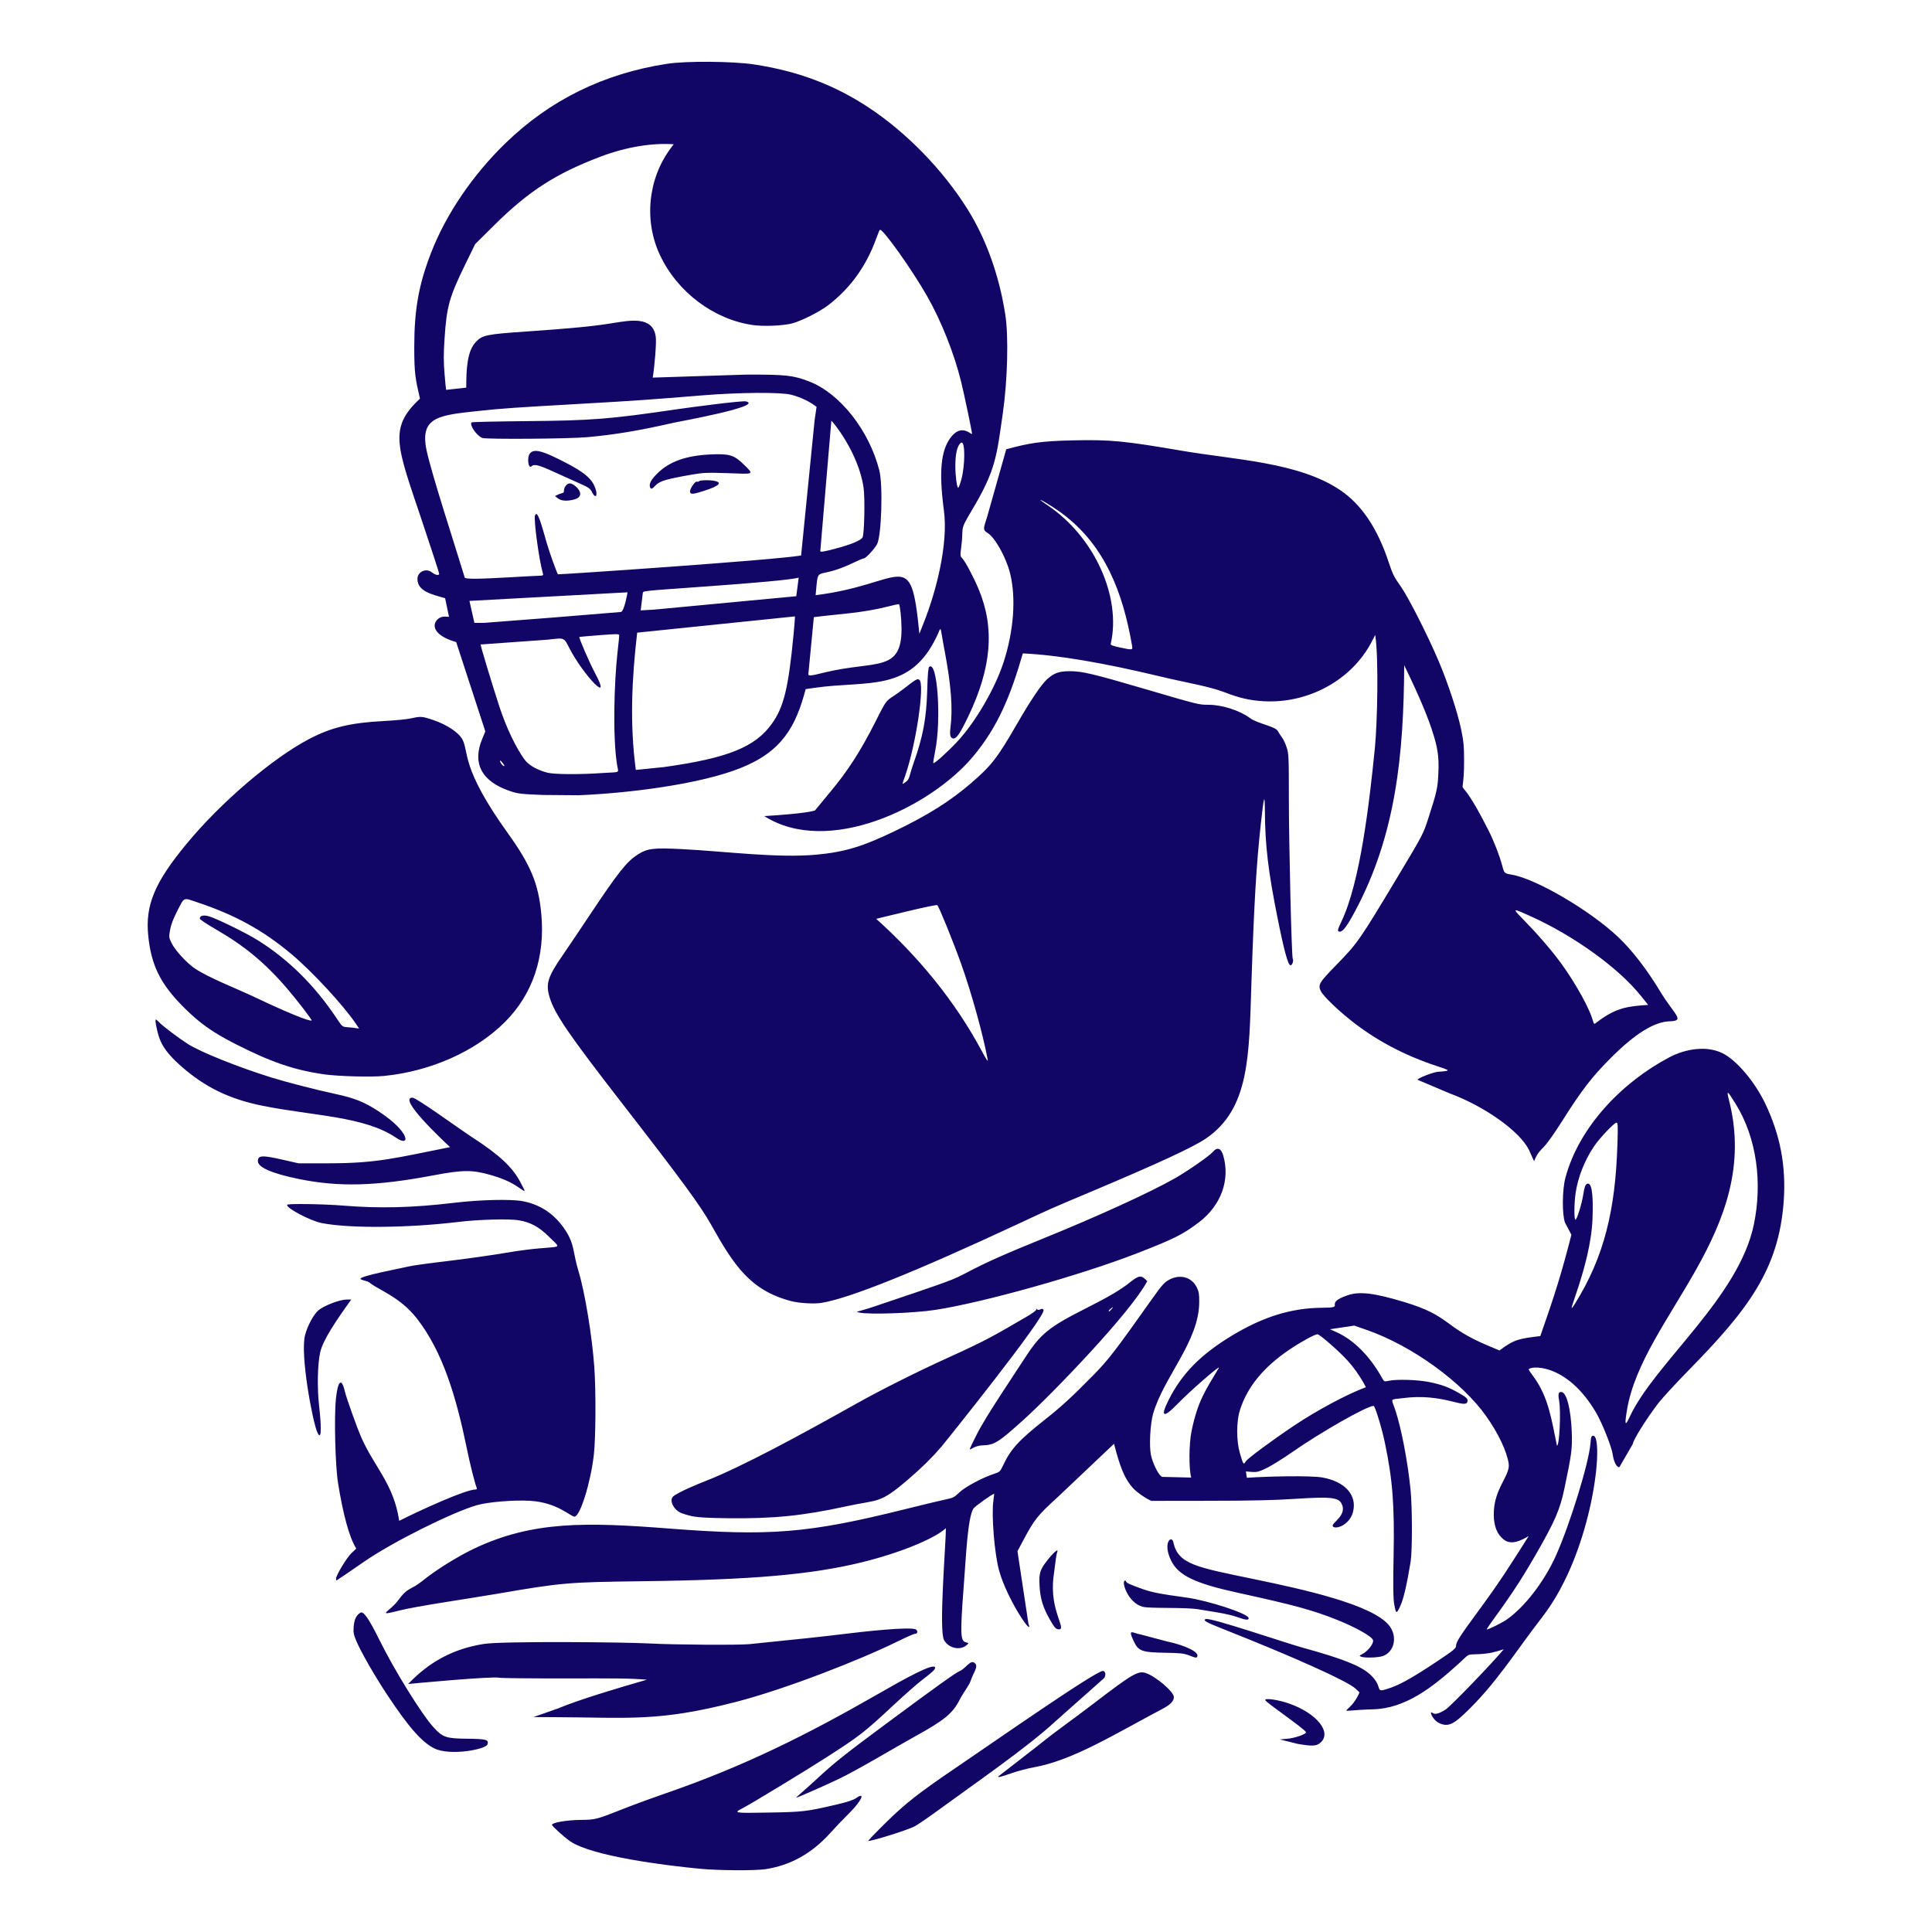 <?xml version="1.0" encoding="utf-8"?>
<!-- Generator: Adobe Illustrator 22.1.0, SVG Export Plug-In . SVG Version: 6.00 Build 0)  -->
<svg version="1.1" xmlns="http://www.w3.org/2000/svg" xmlns:xlink="http://www.w3.org/1999/xlink" x="0px" y="0px"
	 viewBox="22.366 337.079 100 100" enable-background="new 22.366 337.079 100 100" xml:space="preserve">
<g id="background">
	<path fill-rule="evenodd" clip-rule="evenodd" fill="#110566" d="M58.6,433.806c-1.806-0.172-5.594-0.646-6.73-1.428
		c-0.293-0.201-0.933-0.781-0.933-0.845c0-0.116,0.733-0.245,1.461-0.256c0.838-0.013,0.756,0.009,2.555-0.698
		c0.402-0.157,1.249-0.465,1.883-0.684c4.047-1.397,7.291-3.021,10.953-5.121c1.282-0.735,2.978-1.694,2.978-1.369
		c0,0.093-0.138,0.221-0.693,0.645c-0.241,0.185-0.886,0.752-1.433,1.262c-1.559,1.452-1.743,1.595-3.492,2.722
		c-1.097,0.706-3.966,2.447-4.364,2.648c-0.473,0.238-0.415,0.247,1.365,0.215c1.796-0.032,1.929-0.048,3.473-0.405
		c0.592-0.137,0.903-0.239,1.054-0.344c0.516-0.357,0.278,0.153-0.371,0.795c-0.281,0.278-0.72,0.737-0.974,1.02
		c-0.95,1.055-2.072,1.678-3.362,1.866C61.42,433.909,59.552,433.897,58.6,433.806L58.6,433.806z M68.233,431.403
		c1.01-0.993,1.683-1.519,3.657-2.859c2.011-1.365,7.268-5.037,7.572-4.978c0.124,0.024,0.154,0.194,0.063,0.362l-2.534,2.25
		c-1.441,1.338-4.146,3.196-6.055,4.592c-0.54,0.395-1.097,0.775-1.236,0.845c-0.389,0.195-2.084,0.729-2.393,0.755
		C67.272,432.371,67.689,431.937,68.233,431.403L68.233,431.403z M63.83,429.888c0.154-0.131,0.569-0.504,0.92-0.828
		c0.847-0.781,1.379-1.202,3.525-2.792c2.555-1.893,3.539-2.598,3.745-2.684c0.363-0.153,0.576-0.649,0.815-0.411
		c0.182,0.181-0.093,0.488-0.22,0.883c-0.085,0.263-0.402,0.652-0.572,0.991c-0.357,0.71-0.789,1.067-2.314,1.908
		c-0.989,0.544-2.946,1.723-3.954,2.205c-0.699,0.335-2.129,0.963-2.197,0.966C63.561,430.126,63.675,430.019,63.83,429.888
		L63.83,429.888z M74.056,429.013l1.963-1.524c1.316-1.052,1.638-1.228,3.01-2.279c1.936-1.482,2.252-1.667,2.641-1.535
		c0.528,0.177,1.455,0.972,1.455,1.245c0,0.205-0.178,0.391-0.572,0.6c-2.525,1.335-4.663,2.676-6.674,3.034
		c-0.325,0.058-0.843,0.195-1.152,0.304C74.175,429.054,73.949,429.107,74.056,429.013L74.056,429.013z M44.851,427.578
		c-0.642-0.315-1.331-1.096-2.439-2.77c-0.654-0.987-1.364-2.225-1.602-2.791c-0.143-0.34-0.162-0.443-0.136-0.754
		c0.028-0.363,0.134-0.581,0.342-0.708c0.164-0.1,0.43,0.281,0.985,1.4c0.783,1.585,2.192,3.859,2.809,4.534
		c0.471,0.516,0.648,0.575,1.739,0.586c0.99,0.01,1.127,0.048,1.049,0.293C47.515,427.627,45.666,427.977,44.851,427.578
		L44.851,427.578z M89.532,427.341l-0.927-0.23l0.364-0.031c0.417-0.035,1.027-0.245,0.995-0.343
		c-0.055-0.166-2.065-1.529-2.108-1.659c-0.041-0.123,0.656-0.025,1.222,0.172c1.455,0.507,2.252,1.51,1.623,2.039
		C90.497,427.46,90.282,427.47,89.532,427.341L89.532,427.341z M96.832,426.251c-0.339-0.174-0.514-0.676-0.309-0.507
		c0.112,0.092,0.33,0.034,0.66-0.176c0.308-0.197,2.499-2.493,3.02-3.125c-0.451,0.142-0.69,0.221-1.264,0.253
		c-0.707,0.04-0.451-0.069-1.068,0.49c-1.387,1.259-2.771,2.322-4.437,2.367c-2.227,0.06-1.206,0.36-0.7-0.879l-0.212-0.197
		c-0.414-0.386-3.185-1.632-6.869-3.089c-0.867-0.342-1.043-0.443-0.881-0.506c0.249-0.096,4.091,1.223,4.982,1.469
		c2.075,0.572,3.004,0.936,3.5,1.372c0.823,0.725,0.12,1.058,1.125,0.703c0.511-0.18,1.212-0.581,2.383-1.363
		c0.851-0.569,0.969-0.665,0.969-0.797c0-0.196,0.194-0.496,1.183-1.842c1.115-1.516,1.609-2.308,2.579-3.84
		c-0.37,0.217-0.875,0.49-1.273,0.196c-0.359-0.266-0.533-0.692-0.537-1.313c-0.007-1.349,0.866-2.002,0.772-2.634
		c-0.095-0.634-0.54-1.571-1.162-2.45c-1.256-1.777-3.847-3.649-6.175-4.463l-0.653-0.228l-1.256,0.188l0.345,0.157
		c0.899,0.408,1.735,1.255,2.365,2.396c0.088,0.159,0.106,0.165,0.309,0.119c0.401-0.093,1.508-0.061,2.105,0.06
		c0.659,0.134,1.001,0.261,1.55,0.572c0.409,0.232,0.487,0.316,0.432,0.462c-0.139,0.364-1.283-0.477-3.364-0.197
		c-0.66,0.089-0.584-0.038-0.366,0.612c0.315,0.942,0.648,2.684,0.792,4.139c0.091,0.936,0.093,3.146,0.003,3.708
		c-0.182,1.124-0.361,1.906-0.513,2.246c-0.216,0.482-0.242,0.489-0.336-0.039c-0.056-0.311-0.064-0.878-0.034-2.429
		c0.053-2.716-0.045-3.998-0.455-5.956c-0.156-0.746-0.505-1.883-0.577-1.883c-0.344,0-2.734,1.359-4.245,2.414
		c-0.433,0.302-1,0.657-1.261,0.787c-0.565,0.283-0.573,0.23-1.105,0.193l0.048,0.328c1.044-0.074,3.298-0.126,3.918-0.014
		c1.18,0.214,1.807,0.929,1.573,1.798c-0.184,0.681-0.926,0.912-1.042,0.725c-0.102-0.163,0.773-0.555,0.454-1.173
		c-0.166-0.322-0.585-0.365-2.408-0.245c-1.075,0.07-2.269,0.098-4.447,0.1l-2.977,0.004c-0.179-0.043-0.738-0.424-0.932-0.629
		c-0.501-0.531-0.729-1.236-1.013-2.327l-2.916,2.762c-1.028,0.934-1.204,1.152-1.762,2.198l-0.32,0.6l0.565,3.739
		c0.309,0.809-1.088-1.187-1.519-2.748c-0.237-0.859-0.4-2.874-0.292-3.61c0.028-0.193,0.044-0.351,0.035-0.351
		c-0.083,0-0.994,0.65-1.068,0.763c-0.306,0.466-0.392,2.633-0.478,3.675c-0.065,0.788-0.129,1.774-0.142,2.191
		c-0.026,0.828,0.018,1.01,0.254,1.066c0.131,0.03,0.131,0.031,0.02,0.132c-0.336,0.303-0.943,0.17-1.176-0.257
		c-0.279-0.51,0.097-4.99,0.097-5.791c-0.613,0.568-2.474,1.306-4.34,1.763c-2.637,0.645-5.698,0.911-11.305,0.982
		c-3.95,0.05-4.207,0.072-7.556,0.646c-1.525,0.261-4.203,0.645-5.077,0.869c-1.291,0.331-0.5,0.05-0.093-0.501
		c0.57-0.772,0.608-0.487,1.31-1.057c0.648-0.529,1.802-1.246,2.64-1.644c3.032-1.438,5.793-1.373,10.124-1.037
		c5.182,0.403,7.178,0.24,12.105-0.984c1.035-0.257,2.042-0.499,2.24-0.538c0.311-0.06,0.397-0.107,0.646-0.348
		c0.295-0.286,1.205-0.772,1.816-0.969c0.276-0.089,0.301-0.113,0.458-0.449c0.387-0.826,0.817-1.295,2.171-2.362
		c0.822-0.648,1.405-1.184,2.475-2.273c0.8-0.814,1.109-1.216,3.17-4.121c0.389-0.547,0.53-0.702,0.759-0.829
		c0.564-0.315,1.177-0.151,1.441,0.387c0.11,0.223,0.131,0.35,0.128,0.773c-0.015,2.025-1.835,3.866-2.384,5.758
		c-0.153,0.528-0.214,1.672-0.115,2.15c0.094,0.451,0.42,1.086,0.58,1.129l1.504,0.036c-0.128-0.462-0.119-1.752,0.019-2.415
		c0.332-1.587,0.73-2.112,1.411-3.26c0.129-0.217-1.506,1.207-2.145,1.869c-0.724,0.749-0.898,0.674-0.46-0.199
		c0.691-1.378,1.669-2.37,3.307-3.357c1.611-0.97,3.069-1.418,4.648-1.427c1.329-0.008-0.02-0.188,1.307-0.644
		c0.617-0.213,1.356-0.127,2.916,0.34c2.475,0.742,1.982,1.268,4.376,2.272l0.578,0.242c0.784-0.596,1.048-0.611,2.113-0.746
		c0.731-2.089,1.083-3.181,1.609-5.243l-0.335-0.635c-0.155-0.448-0.14-1.703,0.026-2.322c0.714-2.656,2.961-4.954,5.374-6.225
		c0.842-0.444,1.941-0.624,2.764-0.21c0.729,0.366,1.663,1.471,2.207,2.61c0.775,1.626,1.08,3.233,0.953,5.037
		c-0.25,3.546-1.872,5.647-4.887,8.723c-0.667,0.68-1.378,1.451-1.582,1.713c-0.613,0.793-1.339,1.947-1.339,2.132l-0.694,1.2
		c-0.127,0.048-0.298-0.266-0.345-0.636c-0.049-0.382-0.543-1.631-0.861-2.174c-1.556-2.659-3.493-2.426-3.493-2.233
		c0,0.014,0.116,0.182,0.257,0.374c0.77,1.047,0.932,2.24,1.205,3.557c0.127,0.079,0.217-1.776,0.113-2.324
		c-0.065-0.346-0.029-0.469,0.132-0.446c0.261,0.038,0.477,0.891,0.523,2.067c0.033,0.853-0.005,1.144-0.379,2.921
		c-0.231,1.102-0.491,1.701-1.484,3.427c-0.901,1.565-1.448,2.326-2.375,3.609c-0.106,0.147-0.177,0.267-0.158,0.267
		c0.089,0,0.784-0.346,1.015-0.505c0.927-0.638,1.96-1.976,2.56-3.315c0.729-1.626,1.7-4.774,1.786-5.786
		c0.031-0.371,0.049-0.422,0.147-0.422c0.572,0,0.032,5.937-2.638,9.382c-1.415,1.826-2.408,3.483-4.052,5.028
		C97.542,426.371,97.258,426.468,96.832,426.251L96.832,426.251z M86.85,412.717c0.084-0.142,1.345-1.077,2.483-1.839
		c1.211-0.813,2.77-1.64,3.731-1.998c-0.277-0.536-0.653-1.088-1.135-1.575c-0.525-0.529-1.273-1.164-1.372-1.164
		c-0.138,0-0.832,0.378-1.428,0.779c-1.363,0.915-2.206,1.944-2.587,3.155c-0.185,0.588-0.186,1.572-0.002,2.212
		C86.716,412.892,86.733,412.916,86.85,412.717L86.85,412.717L86.85,412.717z M106.719,410.415c1.276-2.759,5.641-6.155,6.427-9.958
		c0.441-2.132,0.171-4.462-0.965-6.278c-0.432-0.69-0.46-0.7-0.311-0.107c1.693,6.726-4.489,11.181-5.291,15.982
		C106.447,410.843,106.481,410.931,106.719,410.415L106.719,410.415z M103.872,404.582c1.535-2.454,2.104-4.881,2.211-8.258
		c0.032-0.997,0.026-1.137-0.049-1.137c-0.114,0-0.867,0.793-1.151,1.212c-0.5,0.736-0.852,1.631-0.967,2.459
		c-0.073,0.527-0.08,1.309-0.011,1.351c0.07,0.044,0.337-0.81,0.417-1.338c0.049-0.317,0.096-0.462,0.169-0.506
		c0.252-0.154,0.356,0.47,0.302,1.818C104.69,402.685,103.25,405.574,103.872,404.582L103.872,404.582z M51.061,425.959
		l-1.084-0.005l1.269-0.445c1.084-0.456,3.169-1.079,4.603-1.489c-0.94-0.078-1.771-0.069-4.154-0.066
		c-1.823,0.003-3.383-0.013-3.465-0.034c-0.366-0.093-4.562,0.303-4.736,0.322c1.082-1.143,2.331-1.821,3.909-2.072
		c0.973-0.155,7.322-0.095,8.589-0.025c1.235,0.068,4.612,0.09,5.168,0.034c2.52-0.253,3.858-0.398,5-0.538
		c0.613-0.076,3.433-0.406,3.631-0.208c0.101,0.101,0.06,0.213-0.075,0.213c-0.049,0-0.449,0.177-0.889,0.393
		c-1.964,0.966-5.824,2.477-8.404,3.14C56.419,426.207,54.963,425.976,51.061,425.959L51.061,425.959z M92.816,422.829
		c-0.103-0.04-0.099-0.05,0.057-0.131c0.312-0.164,0.62-0.571,0.556-0.738c-0.074-0.192-0.921-0.665-1.859-1.039
		c-1.278-0.508-2.199-0.759-5.158-1.407c-2.209-0.484-3.053-0.892-3.43-1.661c-0.454-0.929,0.03-1.35,0.118-0.941
		c0.245,1.139,1.203,1.287,4.154,1.898c2.59,0.536,6.198,1.329,7.031,2.427c0.425,0.561,0.252,1.348-0.345,1.559
		C93.699,422.881,93.002,422.902,92.816,422.829L92.816,422.829z M83.912,422.761c-0.26-0.101-0.449-0.122-1.18-0.134
		c-1.281-0.021-1.441-0.079-1.694-0.62c-0.313-0.668-0.038-0.398,0.341-0.335l1.393,0.368c0.991,0.212,1.695,0.569,1.559,0.789
		C84.287,422.9,84.262,422.897,83.912,422.761L83.912,422.761z M76.711,420.914c-0.361-0.629-0.5-1.083-0.537-1.746
		c-0.036-0.669,0.014-0.831,0.413-1.342c0.315-0.402,0.588-0.627,0.502-0.414c-0.042,0.103-0.081,0.364-0.196,1.312
		c-0.213,1.753,0.748,2.746,0.247,2.687C77.01,421.395,76.939,421.313,76.711,420.914L76.711,420.914z M86.4,420.776
		c-0.504-0.181-1.423-0.297-1.977-0.396c-0.683-0.121-2.544-0.034-2.914-0.135c-0.784-0.215-1.121-1.352-0.911-1.352
		c0.03,0,0.056,0.021,0.056,0.047c0,0.062,0.201,0.155,0.828,0.379c0.508,0.181,0.923,0.262,2.286,0.447
		c1.119,0.152,3.18,0.826,3.224,1.054C87.018,420.954,86.859,420.942,86.4,420.776L86.4,420.776z M39.759,418.791
		c0-0.176,0.559-1.099,0.808-1.331l0.24-0.225c-0.375-0.606-0.683-1.786-0.942-3.378c-0.145-0.894-0.21-3.41-0.112-4.369
		c0.095-0.94,0.288-1.121,0.453-0.425c0.092,0.39,0.665,1.988,0.886,2.475c0.699,1.539,1.651,2.364,1.937,4.258
		c1.148-0.576,3.44-1.621,3.955-1.621c0.06,0,0.078-0.031,0.054-0.092c-0.109-0.284-0.334-1.181-0.511-2.043
		c-0.542-2.63-1.233-4.989-2.587-6.721c-0.879-1.124-2.015-1.49-2.439-1.848c-0.119-0.1-0.434-0.124-0.476-0.194
		c-0.09-0.146,2.141-0.559,2.499-0.648c0.17-0.043,1.08-0.169,2.022-0.28c0.943-0.112,2.308-0.305,3.034-0.429
		c2.858-0.49,3.017-0.017,2.204-0.825c-0.518-0.516-0.972-0.761-1.589-0.858c-0.513-0.081-2.072-0.036-3.115,0.09
		c-2.622,0.316-5.662,0.339-7.078,0.054c-0.603-0.122-1.894-0.815-1.766-0.946c0.064-0.066,1.903-0.036,2.918,0.047
		c1.867,0.152,3.558,0.109,5.701-0.145c1.376-0.163,2.957-0.2,3.567-0.085c0.915,0.173,1.648,0.666,2.188,1.475
		c0.515,0.77,0.4,1.177,0.701,2.156c0.323,1.051,0.702,3.345,0.816,4.954c0.089,1.241,0.075,3.704-0.026,4.562
		c-0.168,1.442-0.714,3.18-0.997,3.18c-0.221,0-0.862-0.729-2.301-0.819c-0.821-0.051-2.183,0.061-2.758,0.228
		c-1.299,0.377-4.387,1.923-5.81,2.908c-0.59,0.41-1.437,0.985-1.46,0.993L39.759,418.791L39.759,418.791z M58.192,415.557
		c-0.228-0.048-0.506-0.133-0.617-0.187c-0.262-0.128-0.469-0.434-0.447-0.66c0.015-0.15,0.07-0.198,0.466-0.408
		c0.247-0.13,0.815-0.379,1.264-0.554c1.934-0.756,4.999-2.426,7.893-4.049c1.178-0.661,3.144-1.647,4.619-2.315
		c2.189-0.992,2.46-1.186,4.064-2.112c0.4-0.23,0.586-0.369,0.572-0.425c-0.045-0.171,0.005,0.112,0.197,0.009
		c0.086-0.046,0.129-0.042,0.175,0.014c0.214,0.258-5.171,6.959-5.279,7.084c-0.501,0.582-0.991,1.065-1.709,1.684
		c-1.518,1.31-1.53,1.036-3.229,1.409c-2.237,0.489-3.774,0.644-6.123,0.615C59.01,415.65,58.489,415.62,58.192,415.557
		L58.192,415.557z M72.565,412.067c0-0.016,0.161-0.351,0.359-0.745c0.474-0.944,1.866-2.987,2.445-3.886
		c0.859-1.333,1.257-1.658,3.292-2.683c1.134-0.571,1.757-0.944,2.255-1.349c0.49-0.398,0.585-0.249,0.833-0.014
		c-0.862,1.626-4.886,5.803-6.373,7.148c-1.337,1.209-1.538,1.335-2.161,1.354C72.757,411.906,72.565,412.19,72.565,412.067
		L72.565,412.067z M79.9,404.841c0.225-0.252-0.145,0.045-0.145,0.078C79.755,404.986,79.786,404.97,79.9,404.841L79.9,404.841z
		 M38.778,411.183c-0.241-0.576-0.884-3.989-0.621-5.002c0.125-0.482,0.442-1.068,0.694-1.283c0.278-0.237,1.104-0.554,1.443-0.554
		h0.252c-0.778,1.082-1.456,2.078-1.604,2.719c-0.14,0.607-0.166,1.828-0.059,2.779C39.028,411.151,38.987,411.683,38.778,411.183
		L38.778,411.183z M66.863,405.02c-0.294-0.061-0.145-0.013,0.73-0.308c4.11-1.386,4.048-1.363,4.868-1.793
		c0.981-0.514,1.912-0.928,3.879-1.727c2.819-1.144,5.531-2.382,6.813-3.109c0.705-0.4,1.808-1.168,2-1.393
		c0.219-0.256,0.417-0.174,0.523,0.182c0.378,1.275-0.108,2.609-1.268,3.484c-0.827,0.624-1.279,0.849-3.164,1.583
		c-2.926,1.139-7.996,2.563-10.476,2.941C69.674,405.047,67.388,405.129,66.863,405.02L66.863,405.02z M63.324,404.426
		c-2.117-0.555-2.955-1.823-4.152-3.958c-0.551-0.985-1.501-2.278-4.606-6.281c-2.756-3.552-3.488-4.621-3.75-5.48
		c-0.215-0.705-0.104-1.061,0.685-2.2c0.214-0.309,0.858-1.266,1.432-2.128c1.434-2.153,1.87-2.7,2.438-3.066
		c0.501-0.321,0.814-0.36,2.277-0.285c2.273,0.115,4.93,0.476,6.976,0.288c1.462-0.135,2.388-0.416,4.098-1.24
		c1.68-0.81,2.817-1.525,3.888-2.446c1.072-0.921,1.379-1.316,2.4-3.088c0.684-1.189,1.254-2.036,1.553-2.305
		c0.358-0.324,0.62-0.417,1.17-0.418c0.637-0.001,1.219,0.136,3.889,0.92c2.805,0.823,2.794,0.819,3.304,0.819
		c0.69,0,1.602,0.292,2.129,0.681c0.413,0.306,1.321,0.428,1.455,0.682c0.156,0.295,0.289,0.348,0.453,0.845
		c0.107,0.327,0.114,0.486,0.114,2.568c0,2.402,0.141,8.275,0.201,8.372c0.058,0.094-0.023,0.335-0.113,0.335
		c-0.128,0-0.329-0.731-0.672-2.441c-0.487-2.438-0.643-3.74-0.656-5.51c-0.007-0.993-0.047-0.87-0.216,0.677
		c-0.226,2.056-0.348,4.128-0.482,8.201c-0.124,3.768-0.088,6.501-2.363,8.045c-0.658,0.447-2.473,1.287-5.922,2.741
		c-2.22,0.936-1.978,0.829-3.904,1.727c-5.237,2.441-8.615,3.796-10.056,4.033C64.517,404.578,63.736,404.534,63.324,404.426
		L63.324,404.426z M73.49,391.928c-0.242-1.307-0.847-3.484-1.377-4.966c-0.411-1.15-1.137-2.937-1.232-3.031
		c-0.064-0.064-2.897,0.644-3.163,0.707c2.129,1.91,4.058,4.211,5.464,6.842C73.42,391.926,73.515,392.064,73.49,391.928
		L73.49,391.928z M49.187,398.523c-0.387-0.262-0.8-0.445-1.395-0.618c-0.972-0.283-1.458-0.281-3.005,0.012
		c-2.954,0.558-4.874,0.611-6.945,0.188c-1.382-0.281-2.128-0.604-2.128-0.922c0-0.31,0.21-0.322,1.304-0.073l0.803,0.183
		l1.601-0.002c2.462-0.002,3.42-0.275,6.239-0.837c-0.385-0.36-2.731-2.56-1.945-2.56c0.208,0,2.387,1.592,3.109,2.063
		c1.41,0.916,2.075,1.541,2.486,2.331C49.598,398.841,49.601,398.801,49.187,398.523L49.187,398.523z M101.505,396.596
		c-0.474-0.958-2.292-2.255-4.095-2.92l-1.672-0.708c0-0.086,0.872-0.419,1.102-0.419c0.112-0.001,0.284-0.018,0.381-0.038
		c0.159-0.031,0.11-0.058-0.456-0.243c-1.751-0.576-3.26-1.385-4.579-2.455c-0.677-0.55-1.325-1.186-1.446-1.42
		c-0.17-0.329-0.099-0.455,0.745-1.318c1.16-1.188,1.22-1.274,3.243-4.646c1.292-2.153,1.303-2.175,1.571-3.005
		c0.443-1.373,0.485-1.565,0.518-2.357c0.036-0.845-0.037-1.319-0.349-2.255c-0.323-0.972-0.903-2.24-1.421-3.302
		c-0.023,4.616-0.429,8.79-2.547,12.742c-0.403,0.753-0.624,1.049-0.782,1.049c-0.148,0-0.137-0.068,0.089-0.544
		c0.966-2.038,1.436-6.097,1.724-8.978c0.122-1.22,0.204-4.609,0.017-5.835l-0.189,0.362c-1.032,1.976-3.285,3.207-5.614,3.067
		c-0.688-0.042-1.237-0.168-1.986-0.459c-0.817-0.317-1.98-0.495-3.306-0.814c-3.036-0.73-5.392-1.122-7.146-1.201
		c-0.622,2.153-1.285,3.816-2.611,5.379c-2.187,2.578-7.466,5.149-10.772,3.041c0.742-0.043,2.144-0.146,2.62-0.286l0.786-0.952
		c0.911-1.085,1.589-2.137,2.35-3.649c0.722-1.434,0.478-0.936,1.48-1.717c0.625-0.487,0.697-0.527,0.794-0.445
		c0.284,0.235-0.168,3.305-0.728,4.939c-0.176,0.513-0.206,0.506,0.026,0.341c0.214-0.152,0.17-0.324,0.392-0.945
		c0.496-1.392,0.676-2.346,0.715-3.815c0.023-0.813,0.051-1.153,0.102-1.195c0.421-0.35,0.639,2.707,0.311,4.347
		c-0.068,0.335-0.111,0.622-0.098,0.635c0.046,0.047,0.679-0.519,1.208-1.078c1.001-1.057,1.998-2.832,2.415-4.099
		c0.542-1.644,0.671-3.375,0.347-4.659c-0.209-0.834-0.788-1.859-1.179-2.09c-0.251-0.148-0.182-0.258-0.005-0.819l0.988-3.497
		c1.175-0.321,1.767-0.426,3.46-0.463c1.942-0.042,2.643,0.026,5.669,0.544c2.683,0.46,6.011,0.583,8.151,2.027
		c1.117,0.754,1.941,1.984,2.529,3.776c0.184,0.558,0.279,0.75,0.59,1.182c0.402,0.561,1.399,2.521,1.991,3.915
		c0.471,1.109,0.971,2.629,1.155,3.511c0.128,0.614,0.153,0.872,0.154,1.629c0.004,2.576-0.558-0.023,1.271,3.619
		c0.28,0.557,0.563,1.285,0.704,1.815c0.104,0.393,0.109,0.398,0.495,0.462c1.249,0.211,4.038,1.844,5.492,3.216
		c0.732,0.69,1.501,1.686,2.203,2.852c0.702,1.166,1.303,1.499,0.49,1.52c-0.809,0.021-1.801,0.636-3.065,1.902
		c-0.971,0.972-1.502,1.66-2.497,3.235c-0.421,0.667-0.809,1.212-0.991,1.391c-0.295,0.291-0.36,0.436-0.48,0.716L101.505,396.596
		L101.505,396.596z M105.175,389.874c0.917-0.659,1.511-0.712,2.5-0.782l-0.384-0.478c-1.168-1.448-3.449-3.094-5.697-4.109
		c-1.601-0.723-0.533-0.226,1.249,2.006c0.762,0.954,1.613,2.385,1.911,3.213C104.914,390.168,104.806,390.138,105.175,389.874
		L105.175,389.874z M80.959,370.484c-0.475-2.739-1.4-5.161-3.584-6.803c-0.694-0.522-1.727-1.081-0.78-0.444
		c2.408,1.617,3.825,4.733,3.261,7.176c-0.012,0.053,0.124,0.105,0.46,0.176C81.008,370.735,81.003,370.735,80.959,370.484
		L80.959,370.484z M42.887,395.98c-1.646-1.128-4.284-1.134-6.923-1.665c-1.72-0.345-2.983-0.959-4.218-2.045
		c-0.632-0.556-0.984-1.014-1.14-1.486c-0.132-0.398-0.231-0.934-0.173-0.934c0.021,0,0.099,0.067,0.175,0.147
		c0.165,0.18,1.022,0.826,1.484,1.12c0.651,0.414,2.593,1.195,4.297,1.726c0.766,0.239,2.333,0.644,3.31,0.853
		c1.039,0.224,1.539,0.426,2.298,0.928C43.624,395.702,43.6,396.472,42.887,395.98L42.887,395.98z M39.141,392.686
		c-1.556-0.223-2.749-0.632-4.606-1.579c-1.172-0.598-1.826-1.061-2.643-1.875c-1.216-1.211-1.697-2.175-1.853-3.716
		c-0.161-1.588,0.328-2.76,1.997-4.776c1.768-2.138,4.409-4.397,6.32-5.404c1.154-0.608,2.156-0.849,3.898-0.938
		c0.559-0.029,1.181-0.09,1.382-0.135c0.503-0.115,0.584-0.109,1.148,0.082c0.712,0.24,1.332,0.654,1.519,1.012
		c0.342,0.655-0.091,1.456,2.352,4.853c1.173,1.632,1.577,2.601,1.725,4.139c0.217,2.244-0.436,4.193-1.889,5.639
		c-1.515,1.508-3.818,2.535-6.231,2.78C41.589,392.837,39.878,392.791,39.141,392.686L39.141,392.686z M40.768,390.041
		c-0.656-0.961-2.249-2.68-3.313-3.574c-1.473-1.237-2.925-2.036-4.884-2.687c-0.749-0.25-0.645-0.299-1.06,0.51
		c-0.181,0.352-0.298,0.666-0.342,0.92c-0.065,0.372-0.062,0.397,0.084,0.694c0.181,0.37,0.775,1.016,1.202,1.306
		c0.699,0.474,2.204,1.055,3.187,1.524c1.524,0.727,2.778,1.238,2.853,1.162c0.031-0.03-0.75-1.046-1.265-1.647
		c-1.191-1.387-2.252-2.236-3.72-3.084c-0.441-0.254-0.802-0.496-0.802-0.537c0-0.152,0.177-0.199,0.461-0.125
		c0.363,0.096,1.953,0.873,2.544,1.245c1.568,0.982,2.918,2.313,4.045,3.99c0.455,0.676,0.24,0.42,1.197,0.579L40.768,390.041
		L40.768,390.041z M50.459,378.226c-1.119-0.044-1.279-0.062-1.684-0.198c-1.479-0.497-1.979-1.434-1.448-2.707l0.16-0.384
		l-1.508-4.622c-1.684-0.494-1.085-1.339-0.606-1.32l0.233,0.009l-0.201-0.962c-0.687-0.198-1.432-0.357-1.432-0.997
		c0-0.369,0.44-0.575,0.737-0.347c0.193,0.149,0.387,0.189,0.387,0.079c0-0.048-0.404-1.29-0.897-2.761
		c-1.297-3.867-1.74-4.775-0.096-6.304c-0.237-1.022-0.297-1.277-0.296-2.689c0.001-1.933,0.236-3.237,0.881-4.887
		c0.775-1.986,2.152-4.009,3.843-5.648c2.309-2.24,5.085-3.603,8.362-4.107c0.99-0.152,3.391-0.134,4.494,0.032
		c2.26,0.343,4.156,1.054,5.93,2.225c1.978,1.306,3.857,3.239,5.133,5.279c0.959,1.534,1.634,3.423,1.949,5.449
		c0.174,1.121,0.118,3.383-0.126,5.084c-0.328,2.279-0.357,2.959-1.638,5.096c-0.643,1.073-0.369,0.749-0.521,1.882
		c-0.053,0.397-0.048,0.442,0.05,0.541c0.155,0.155,0.591,0.974,0.855,1.605c0.841,2.013,0.673,4.061-0.543,6.601
		c-0.403,0.841-0.594,1.127-0.753,1.127c-0.163,0-0.213-0.161-0.165-0.534c0.132-1.02,0.039-2.23-0.311-4.064
		c-0.243-1.268-0.14-1.24-0.369-0.744c-1.384,2.991-3.586,2.324-6.339,2.719l-0.473,0.068c-0.509,1.944-1.231,3.229-3.353,4.079
		c-2.106,0.844-5.758,1.305-8.398,1.415L50.459,378.226L50.459,378.226z M53.604,377.087c0.893-0.061,0.777,0.035,0.703-0.413
		c-0.231-1.404-0.159-4.236,0.028-5.895c0.046-0.401,0.083-0.769,0.083-0.816c0.001-0.077-0.107-0.078-1.024-0.007
		c-0.563,0.043-1.031,0.085-1.04,0.092c-0.038,0.033,0.527,1.34,0.802,1.853c0.953,1.776-0.618,0.081-1.299-1.238
		c-0.314-0.605-0.245-0.577-1.146-0.474l-3.467,0.248c-0.023,0.023,0.591,2.058,0.976,3.232c0.342,1.045,0.845,2.104,1.288,2.713
		c0.217,0.298,0.65,0.55,1.188,0.69C51.06,377.166,52.377,377.173,53.604,377.087L53.604,377.087z M56.724,376.783
		c3.3-0.459,4.73-1.033,5.596-2.247c0.616-0.863,0.854-1.84,1.118-4.59c0.05-0.52,0.082-0.954,0.072-0.962l-8.164,0.841
		c-0.279,2.414-0.388,4.718-0.07,7.105L56.724,376.783L56.724,376.783z M48.4,376.592c-0.269-0.364-0.134,0.068,0.037,0.133
		C48.499,376.749,48.488,376.711,48.4,376.592L48.4,376.592z M65.121,371.869c2.575-0.609,3.915,0.017,3.908-2.242
		c-0.002-0.527-0.074-1.214-0.133-1.274c-0.013-0.012-0.26,0.039-0.55,0.114c-1.339,0.346-2.597,0.394-3.856,0.555l-0.273,2.837
		C64.17,372.112,64.224,372.084,65.121,371.869L65.121,371.869z M70.187,369.29c0.626-1.576,1.269-4.035,1.036-5.789
		c-0.262-1.968-0.165-3.068,0.332-3.752c0.594-0.82,1.123-0.099,1.123-0.22c0-0.113-0.403-2.036-0.564-2.691
		c-0.362-1.471-1.027-3.142-1.767-4.442c-0.741-1.301-2.188-3.35-2.418-3.424c-0.149-0.049-0.454,2.202-2.716,3.92
		c-0.436,0.331-1.354,0.793-1.832,0.922c-0.47,0.127-1.485,0.17-2.057,0.088c-2.017-0.29-3.896-1.706-4.795-3.613
		c-0.842-1.783-0.627-3.962,0.56-5.546l0.147-0.196c-1.089-0.077-2.425,0.126-3.772,0.635c-2.313,0.872-3.738,1.789-5.512,3.548
		l-0.993,0.985l-0.534,1.095c-0.805,1.653-0.94,2.141-1.049,3.795c-0.052,0.784-0.052,1.199,0,1.826
		c0.036,0.445,0.074,0.818,0.083,0.827l1.041-0.115c0-0.934,0.037-1.881,0.495-2.363c0.34-0.357,0.541-0.4,2.652-0.545
		c2.292-0.158,3.391-0.264,4.369-0.422c0.996-0.16,2.131-0.384,2.291,0.685c0.047,0.316-0.065,1.59-0.155,2.126l4.786-0.154
		c2.084-0.01,2.481,0.032,3.312,0.354c1.593,0.616,3.104,2.533,3.63,4.603c0.194,0.763,0.114,3.373-0.117,3.819
		c-0.122,0.236-0.581,0.731-0.678,0.731c-0.039,0-0.283,0.103-0.54,0.227c-2.039,0.987-1.797-0.025-1.962,1.681
		c4.611-0.564,4.913-2.655,5.371,1.996L70.187,369.29L70.187,369.29z M47.426,369.318l3.623-0.28l3.456-0.283
		c0.177-0.034,0.344-1.016,0.342-1.018l-8.182,0.445l0.255,1.137L47.426,369.318L47.426,369.318z M56.218,368.633l7.363-0.694
		l0.125-0.958c-0.503,0.119-2.412,0.282-4.838,0.456c-3.448,0.248-3.198,0.22-3.233,0.358l-0.107,0.877L56.218,368.633
		L56.218,368.633z M48.803,366.957c0.664-0.039,1.318-0.074,1.453-0.077c0.227-0.005,0.242-0.015,0.208-0.132
		c-0.194-0.654-0.484-2.787-0.405-2.99c0.117-0.303,0.307,0.367,0.599,1.403c0.134,0.475,0.517,1.542,0.589,1.644
		c0.016,0.022,11.152-0.729,12.584-0.973l0.699-7.004l0.101-0.689c-0.322-0.257-0.814-0.503-1.321-0.63
		c-0.552-0.138-2.693-0.121-4.591,0.034c-2.655,0.218-3.57,0.283-6.095,0.426c-3.666,0.209-4.247,0.248-5.393,0.371
		c-2.122,0.228-3.158,0.286-2.784,2.056c0.256,1.212,1.484,4.961,1.973,6.577C46.445,367.06,47.109,367.055,48.803,366.957
		L48.803,366.957z M51.248,362.877l-0.154-0.121c0.403-0.224,0.462-0.102,0.462-0.279c0-0.188,0.155-0.378,0.308-0.378
		c0.232,0,0.963,0.659,0.183,0.844C51.692,363.028,51.41,363.004,51.248,362.877L51.248,362.877z M53,362.537
		c-0.087-0.175-0.176-0.235-0.646-0.441c-0.3-0.131-0.893-0.399-1.319-0.594c-0.766-0.354-1.024-0.419-1.152-0.291
		c-0.176,0.177-0.264-0.488-0.068-0.685c0.195-0.195,0.535-0.132,1.303,0.237c1.297,0.624,1.796,0.987,2.015,1.467
		C53.341,362.692,53.217,362.977,53,362.537L53,362.537z M58.083,362.539c-0.027-0.139,0.26-0.567,0.356-0.53
		c0.043,0.016,0.093,0.005,0.111-0.024c0.068-0.109,2.149-0.079,0.167,0.529C58.211,362.669,58.109,362.672,58.083,362.539
		L58.083,362.539z M56.014,362.297c-0.067-0.174,0.053-0.396,0.391-0.727c0.618-0.605,1.476-0.91,2.735-0.969
		c0.971-0.046,1.222,0.029,1.714,0.511c0.575,0.564,0.554,0.503-0.83,0.458c-1.066-0.035-1.265-0.027-1.864,0.078
		c-1.288,0.225-1.648,0.33-1.847,0.541C56.113,362.401,56.061,362.419,56.014,362.297L56.014,362.297z M47.33,359.747
		c-0.29-0.111-0.675-0.668-0.556-0.805c0.019-0.022,1.286-0.051,2.815-0.065c3.459-0.032,4.292-0.098,7.87-0.622
		c0.517-0.076,3.311-0.45,3.516-0.4c0.976,0.244-3.52,1.055-3.721,1.101c-1.818,0.414-3.042,0.619-4.491,0.751
		C51.799,359.794,47.539,359.825,47.33,359.747L47.33,359.747z M65.571,365.487c0.835-0.219,1.356-0.435,1.441-0.594
		c0.093-0.175,0.131-2.023,0.052-2.572c-0.265-1.842-1.644-3.487-1.668-3.463l-0.572,6.751
		C64.837,365.661,65.032,365.629,65.571,365.487L65.571,365.487z M72.118,361.924c0.213-0.767,0.211-2.063-0.003-1.93
		c-0.455,0.281-0.289,2.11-0.171,2.324C71.971,362.366,72.035,362.222,72.118,361.924L72.118,361.924L72.118,361.924z"/>
</g>
<g id="pattern-1">
</g>
<g id="pattern-2_1_">
</g>
</svg>
